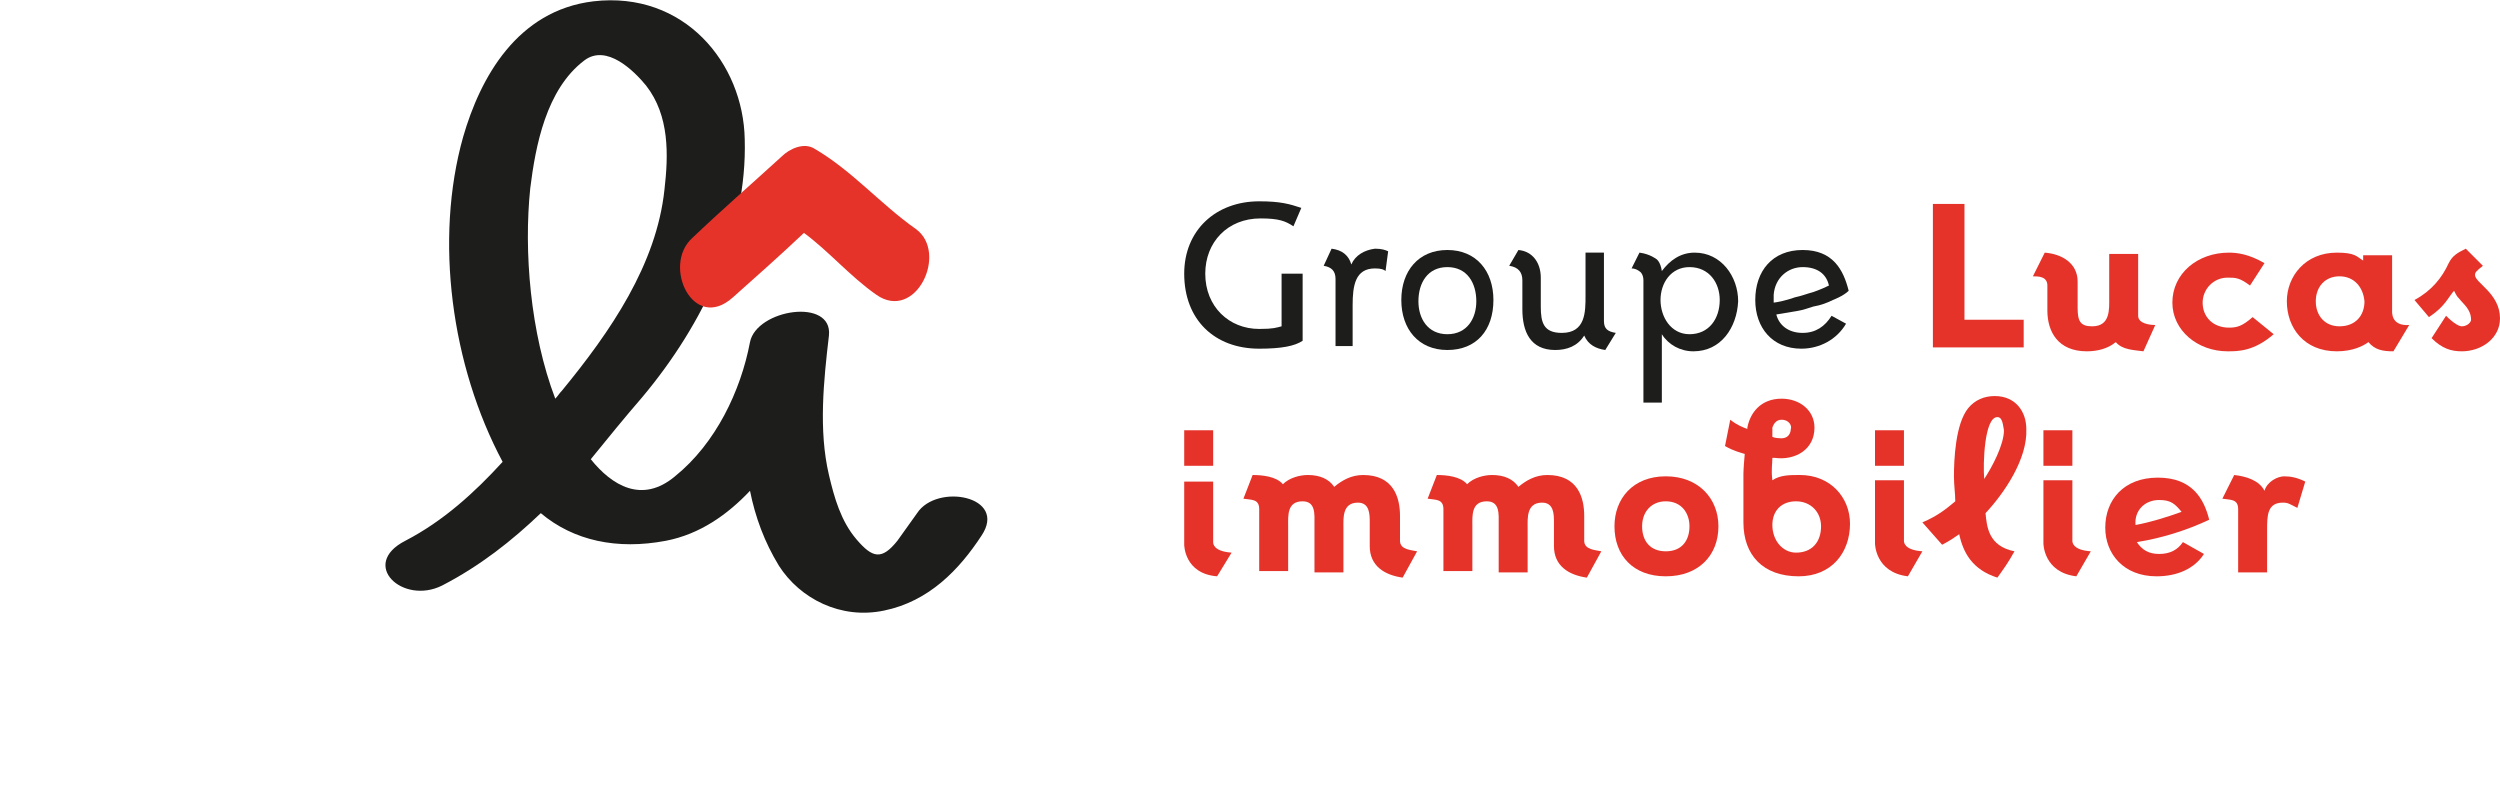 <?xml version="1.0" encoding="utf-8"?>
<svg xmlns="http://www.w3.org/2000/svg" style="enable-background:new 0 0 190 60;" version="1.1" viewBox="0 0 190 60" x="0px" y="0px">
<style type="text/css">
	.st0{display:none;}
	.st1{display:inline;}
	.st2{fill:#F29100;}
	.st3{fill:#1D1D1B;}
	.st4{fill:#93C01F;}
	.st5{fill:#E5332A;}
	.st6{fill:#00ACB9;}
	.st7{display:inline;fill:#00ACB9;}
</style>
<g class="st0" id="IG">
	<g class="st1">
		<path class="st2" d="M45,17.4c-2.7-1.9-4.8-4.4-7.7-6.2c-0.8-0.5-1.9,0-2.5,0.6c-2.3,2.1-4.6,4.1-6.9,6.2&#xA;			c-2.3,2.1,0.1,7.2,3.1,4.6c1.8-1.6,3.6-3.3,5.4-4.9c1.9,1.4,3.5,3.3,5.5,4.7C45,24.5,47.5,19.1,45,17.4z"/>
		<path class="st3" d="M72.9,29.7c-2.6,0-5.4,0.2-8-0.2c-2.5-0.4-5.2,3.4-2.7,4.9c2.5,1.5,2.8,3.9-0.6,4.3c-3.2,0.4-6.3-2.4-7.5-4.8&#xA;			c-2.4-4.9,1.1-9.3,6.8-9.5c2.9-0.1,4.4-5.2,0.9-5.1c-10.1,0.3-15.9,10-12.3,17.7c-2.4,1.7-4.5,2.2-7.5-0.8&#xA;			c-2.5-2.4-3.9-5.4-4.3-8.6c0.1-1,0-2,0-2.9c-0.2-3.3-4.1-3.4-4.5-0.1c-0.1,1.1-0.1,2.2,0,3.3c-0.4,4.5-2.5,8.5-7,11.2&#xA;			c-2.3,1.4-0.7,6.4,2.2,4.7c3.4-2,5.8-4.9,7.4-8.1c1.1,1.8,2.4,3.6,4,5.1c4.6,4.5,8.6,3.2,12.9,0.2c3.7,3.2,9.9,4.1,13.8,0.7&#xA;			c2.2-1.9,3.3-4.4,2.9-6.8c1,0,1.9,0,2.9,0C75,34.8,76.5,29.7,72.9,29.7z"/>
		<g>
			<path class="st2" d="M90,26.3V14.7h2.6v11.7H90z"/>
			<path class="st2" d="M107.5,26.7c-1.5-0.2-2.7-1-2.7-2.6l0-2c0-0.7,0-1.6-1-1.6c-1.2,0-1.2,1.2-1.2,2.1v3.7h-2.4v-4&#xA;				c0-0.7,0.1-1.8-0.9-1.8c-1.3,0-1.2,1.2-1.2,2.1v3.7h-2.4v-5c0-0.8-0.7-0.8-1.3-0.8l0.8-1.9c0.8,0,2,0.1,2.4,0.7&#xA;				c0.5-0.5,1.4-0.7,2.1-0.7c0.9,0,1.7,0.3,2.2,0.9c0.6-0.6,1.4-0.9,2.3-0.9c2.4,0,3,1.8,3,3.4l0,2c0,0.7,0.9,0.8,1.4,0.8&#xA;				L107.5,26.7z"/>
			<path class="st2" d="M122.5,26.7c-1.5-0.2-2.7-1-2.7-2.6l0-2c0-0.7,0-1.6-1-1.6c-1.2,0-1.2,1.2-1.2,2.1v3.7h-2.4v-4&#xA;				c0-0.7,0.1-1.8-0.9-1.8c-1.3,0-1.2,1.2-1.2,2.1v3.7h-2.4v-5c0-0.8-0.7-0.8-1.3-0.8l0.8-1.9c0.8,0,2,0.1,2.4,0.7&#xA;				c0.5-0.5,1.4-0.7,2.1-0.7c0.9,0,1.7,0.3,2.2,0.9c0.6-0.6,1.4-0.9,2.3-0.9c2.4,0,3,1.8,3,3.4l0,2c0,0.7,0.9,0.8,1.4,0.8&#xA;				L122.5,26.7z"/>
			<path class="st2" d="M128.9,26.6c-2.7,0-4.2-1.7-4.2-4c0-2.3,1.5-4.1,4.2-4.1c2.7,0,4.2,1.8,4.2,4.1&#xA;				C133.2,24.9,131.6,26.6,128.9,26.6z M128.9,20.5c-1.2,0-1.9,0.9-1.9,2.1c0,1.1,0.6,2,1.9,2c1.3,0,1.9-0.9,1.9-2&#xA;				C130.9,21.4,130.2,20.5,128.9,20.5z"/>
			<path class="st2" d="M139.8,26.6c-2.9,0-4.5-1.7-4.5-4.4c0-1.1,0-1.9,0-1.9c0-0.6,0-1.4,0-2c0,0,0-0.4,0.1-1.6&#xA;				c-0.3-0.1-0.9-0.3-1.6-0.7l0.4-2.1c0.5,0.5,1.1,0.7,1.4,0.8v-0.1c0.2-1.2,1-2.3,2.8-2.3c1.5,0,2.7,0.9,2.7,2.3&#xA;				c0,1.8-1.6,2.7-3.2,2.5c0,0-0.1,0-0.2,0c0,0.5-0.1,1,0,1.9c0.6-0.4,1.4-0.4,2.3-0.4c2.5,0,4,1.8,4,3.9&#xA;				C143.9,24.7,142.5,26.6,139.8,26.6z M139.5,20.5c-1.2,0-1.9,0.7-1.9,1.9c0,1.3,0.8,2.3,2,2.3c1.2,0,2-0.9,2-2.1&#xA;				C141.5,21.3,140.8,20.5,139.5,20.5z M138.4,13.8c-0.4,0-0.6,0.3-0.7,0.6c0,0,0,0.4,0,0.8c0.2,0.1,0.6,0.1,0.6,0.1&#xA;				c0.8,0.1,0.9-0.5,1-0.8C139.2,14.3,139,13.8,138.4,13.8z"/>
			<path class="st2" d="M145.9,17.6v-2.9h2.4v2.9H145.9z M148.6,26.6c-2.7-0.3-2.7-2.7-2.7-2.7v-5.2h2.4v4.9c0,0.1,0,0.8,1.5,0.8&#xA;				L148.6,26.6z"/>
			<path class="st2" d="M155,21.4c0.1,1.1,0.2,2.7,2.3,3.1c-0.6,1-0.8,1.4-1.3,2.1c-2.1-0.7-2.8-2-3.2-3.5c-0.3,0.3-0.7,0.5-1.4,0.9&#xA;				l-1.6-1.8c1.3-0.6,2.1-1.2,2.7-1.7c0-0.7-0.1-1.3-0.1-2c0-1.3,0.1-4.3,1.2-5.6c0.6-0.6,1.3-0.9,2.1-0.9c1.7,0,2.6,1.3,2.6,2.7&#xA;				C158.4,17,156.5,19.8,155,21.4z M155.9,13.6c-1.1,0-1.2,3.9-1.1,5c0.7-0.9,1.6-2.8,1.6-4C156.4,14,156.2,13.6,155.9,13.6z"/>
			<path class="st2" d="M159.6,17.6v-2.9h2.4v2.9H159.6z M162.3,26.6c-2.7-0.3-2.7-2.7-2.7-2.7v-5.2h2.4v4.9c0,0.1,0,0.8,1.5,0.8&#xA;				L162.3,26.6z"/>
			<path class="st2" d="M167.3,23.8c0.4,0.6,1,0.9,1.8,0.9c0.8,0,1.5-0.3,1.9-0.9l1.7,1c-0.8,1.2-2.2,1.9-3.8,1.9&#xA;				c-2.6,0-4.2-1.8-4.2-4c0-2.3,1.5-4.1,4.3-4.1c2.8,0,3.7,1.7,4.2,3.4C171.3,22.8,169.3,23.5,167.3,23.8z M169.1,17.1l-3-3.1h3.1&#xA;				l2.1,3.1H169.1z M169.1,20.3c-1.2,0-2.1,0.8-1.9,2.1c1.2-0.2,2.6-0.6,3.8-1C170.4,20.7,170.1,20.3,169.1,20.3z"/>
			<path class="st2" d="M180.4,21c-0.7-0.4-0.8-0.4-1.2-0.4c-1.3,0-1.3,1.1-1.3,2.3v3.4h-2.4c0-0.5,0-4.4,0-5.1&#xA;				c0-0.8-0.6-0.8-1.3-0.9l1-1.9c1,0.1,2,0.4,2.5,1.3c0.2-0.7,1-1.2,1.6-1.2c0.6,0,1.1,0.1,1.7,0.4L180.4,21z"/>
			<path class="st2" d="M184.1,23.8c0.4,0.6,1,0.9,1.8,0.9c0.8,0,1.5-0.3,1.9-0.9l1.7,1c-0.8,1.2-2.2,1.9-3.8,1.9&#xA;				c-2.6,0-4.2-1.8-4.2-4c0-2.3,1.5-4.1,4.3-4.1c2.8,0,3.7,1.7,4.2,3.4C188.1,22.8,186.1,23.5,184.1,23.8z M185.8,20.3&#xA;				c-1.2,0-2.1,0.8-1.9,2.1c1.2-0.2,2.6-0.6,3.8-1C187.2,20.7,186.9,20.3,185.8,20.3z"/>
		</g>
		<g>
			<g>
				<path class="st2" d="M99.6,34.7c-1.1-0.5-1.5-0.7-2.9-0.7c-2.4,0-4,1.6-4,3.8c0,2.3,1.7,3.8,3.9,3.8c0.7,0,1.1,0,1.4-0.1v-4h2.6&#xA;					v5.8c-1,0.3-2.2,0.6-4,0.6c-3.9,0-6.6-2.4-6.6-6.1c0-3.6,2.8-5.9,6.6-5.9c1.8,0,2.6,0.2,4,0.7L99.6,34.7z"/>
				<path class="st2" d="M105.2,41c0.4,0.6,1,0.9,1.8,0.9c0.8,0,1.5-0.3,1.9-0.9l1.7,1c-0.8,1.2-2.2,1.9-3.8,1.9&#xA;					c-2.6,0-4.2-1.8-4.2-4c0-2.3,1.5-4.1,4.3-4.1c2.8,0,3.7,1.7,4.2,3.4C109.2,40.1,107.2,40.7,105.2,41z M107,37.6&#xA;					c-1.2,0-2.1,0.8-1.9,2.1c1.2-0.2,2.6-0.6,3.8-1C108.3,38,108,37.6,107,37.6z"/>
				<path class="st2" d="M116.8,43.9c-2.7,0-4.2-1.7-4.2-4c0-2.3,1.5-4.1,4.2-4.1c2.7,0,4.2,1.8,4.2,4.1&#xA;					C121,42.1,119.5,43.9,116.8,43.9z M116.8,37.8c-1.2,0-1.9,0.9-1.9,2.1c0,1.1,0.6,2,1.9,2c1.3,0,1.9-0.9,1.9-2&#xA;					C118.7,38.7,118,37.8,116.8,37.8z"/>
				<path class="st2" d="M128.3,38.3c-0.7-0.4-0.8-0.4-1.2-0.4c-1.3,0-1.3,1.1-1.3,2.3v3.4h-2.4c0-0.5,0-4.4,0-5.1&#xA;					c0-0.8-0.6-0.8-1.3-0.9l1-1.9c1,0.1,2,0.4,2.5,1.3c0.2-0.7,1-1.2,1.6-1.2c0.6,0,1.1,0.1,1.7,0.4L128.3,38.3z"/>
				<path class="st2" d="M137.4,38.4c0.1,0.3,0.1,0.6,0.1,0.8c0,1.7-1.4,3.5-3.5,3.5c-0.2,0-0.4,0-0.8-0.1c-0.2,0.3-0.3,0.4-0.3,0.4&#xA;					c0.6-0.1,2.2-0.2,3.3,0.4c0.3-0.2,0.8-0.4,1.5-0.7l1.4,1.3c-0.7,0.2-1.2,0.5-1.5,0.7c0.3,0.5,0.5,1,0.5,1.5&#xA;					c0,1.5-1.2,2.5-2.8,2.5c-1.3,0-2.9-0.7-2.9-2.2c0-1.1,1-1.6,1.7-2c0,0-0.7-0.1-0.9-0.1c-0.9,0.1-1.1,0.2-1.8,0.7l-1.4-1.3l1.4-2&#xA;					c-0.8-0.6-1.2-1.7-1.2-2.6c0-1.9,1.6-3.4,3.7-3.4c0.9,0,1.8,0.3,2.5,0.9c0.4-0.5,1.1-1,2.1-1.1l1.2,2.1&#xA;					C138.4,37.8,137.7,38.1,137.4,38.4z M133.8,37.7c-1,0-1.5,0.8-1.5,1.6c0,0.8,0.6,1.6,1.5,1.6c1,0,1.5-0.8,1.5-1.6&#xA;					C135.3,38.5,134.7,37.7,133.8,37.7z M135.9,45.4c-0.5,0.2-1.5,0.6-1.5,1.1c0,0.4,0.5,0.7,0.9,0.7c0.6,0,1.1-0.4,1.1-0.9&#xA;					C136.5,46.2,136.3,45.7,135.9,45.4z"/>
				<path class="st2" d="M143.3,41c0.4,0.6,1,0.9,1.8,0.9c0.8,0,1.5-0.3,1.9-0.9l1.7,1c-0.8,1.2-2.2,1.9-3.8,1.9&#xA;					c-2.6,0-4.2-1.8-4.2-4c0-2.3,1.5-4.1,4.3-4.1c2.8,0,3.7,1.7,4.2,3.4C147.3,40.1,145.3,40.7,143.3,41z M145.1,37.6&#xA;					c-1.2,0-2.1,0.8-1.9,2.1c1.2-0.2,2.6-0.6,3.8-1C146.4,38,146.1,37.6,145.1,37.6z"/>
				<path class="st2" d="M153.7,43.9c-0.8,0-1.6-0.2-2.5-1l1.2-1.8c0.7,0.6,1,0.8,1.3,0.8c0.5,0,0.8-0.3,0.8-0.6&#xA;					c0-0.8-0.6-1.3-1-1.7c-0.3-0.3-0.3-0.5-0.4-0.7c-0.5,0.6-0.8,1.3-2,2.2l-1.2-1.3c1.3-0.8,2.2-1.8,2.8-3c0.3-0.6,0.8-0.9,1.4-1.2&#xA;					l1.4,1.4c-0.5,0.4-0.7,0.6-0.7,0.7c0,0.6,2.1,1.5,2.1,3.5C156.9,42.9,155.3,43.9,153.7,43.9z"/>
			</g>
		</g>
	</g>
</g>
<g class="st0" id="LH">
	<g class="st1">
		<g>
			<path class="st3" d="M70.9,38.8c-0.8,0.8-1.5,1.6-2.9,1.9c-1.6,0.3-2.5-0.7-3-2c-0.1-0.3-0.2-0.6-0.2-0.9&#xA;				c0.9-3.1,1.2-6.3,0.8-9.2c-0.3-2.2-2.4-3-3.6-1.6c-1.9-1.7-4.8-2.2-7.7-0.7c-4.1,2.1-5.6,7.9-5.6,12.8c0,0-0.1,0.1-0.1,0.1&#xA;				c-0.8,1.1-2.7,3.8-4.5,3c-1-0.5-1.4-3.2-1.7-4.2c-1-3.3-2.9-6.8-6-8.6c-0.9-0.5-1.8-0.7-2.7-0.6c0.4-1.6,0.8-3.2,1.1-4.8&#xA;				c0.8-3.7,2.5-13-2.6-14.7c-5.8-1.8-6.9,7.6-7.1,11c-0.4,5.4,0.3,10.7,0.9,16c-0.1,0.2-0.3,0.4-0.4,0.6c-1.3,2.9-3.1,5.5-6.6,5.6&#xA;				c-2,0.1-4.1-0.6-5.8-1.8c4-4.8,6.1-12,6.7-17.2c0.5-3.9,0.6-9.7-2-12.9c-3.1-3.9-7-0.7-8.8,2.5C5.1,20.4,3,31.4,6.3,39.5&#xA;				C5.2,40,4,40.2,2.7,40.2c-2.9-0.1-2.7,5.6,0.3,5.7c2.4,0.1,4.5-0.6,6.3-1.7c2.6,2.5,6.2,4,9.9,4.1c2,0.1,3.7-0.6,5.2-1.7&#xA;				c0.4,0,0.9-0.1,1.2-0.5c0.4-0.5,0.7-1,1.1-1.4c0.9,1.9,3.6,1.7,4.1-0.9c0.5-2.5-0.3-8.3,3.1-9.2c3.1-0.8,4.7,6.4,5.3,8.2&#xA;				c0.8,2.3,2.2,4.6,4.8,5.1c2.3,0.5,4.3-0.7,5.8-2.3c2.2,3.9,7.2,4.6,10.6,0.6c0.6-0.7,1.2-1.5,1.7-2.4c1.1,1.6,2.9,2.5,4.8,2.6&#xA;				c1.4,0.1,2.7-0.4,3.9-1c0.6-0.3,1.2-0.8,1.7-1.3c0,0,0.2-0.1,0.3-0.3c1-0.3,1.6-1.5,1.8-2.5c0,0,0,0,0,0.1c0-0.3,0.1-0.5,0.1-0.8&#xA;				C75.4,37.5,72.2,36.6,70.9,38.8z M11.9,18.2c0.5-1.2,2.5-5.6,3.4-2.6c0.8,2.8,0.5,6.1,0,9c-0.6,3.7-2.3,8.7-5.3,12&#xA;				C7.7,31.1,9.8,23.5,11.9,18.2z M31.1,14.9c0,0.1,0,0.1,0,0.2c0.1,0.9,0.1,1.7,0.1,2.6c-0.1,1.7-0.4,3.4-0.7,5&#xA;				c-0.3,1.5-0.6,3.1-1,4.6c0-0.6-0.1-1.2-0.1-1.9C29.4,23.9,28.9,15.7,31.1,14.9z M54.3,42.8c-2.3-2.1-0.8-7.2,0.2-9.6&#xA;				c0.8-1.9,5.2-3.6,5.4-0.6c0,0.5,0.2,1,0.4,1.3c-0.1,1.1-0.1,2.2,0,3.3c-0.1,0.3-0.2,0.6-0.3,0.9C59.2,40,56.9,45.2,54.3,42.8z&#xA;				 M70.4,41.4c0,0.1,0,0.1,0,0.2C70.4,41.6,70.4,41.5,70.4,41.4C70.4,41.5,70.4,41.5,70.4,41.4z"/>
			<path class="st4" d="M66.8,17.4c-2.7-1.9-4.7-4.4-7.6-6.2c-0.8-0.5-1.9,0-2.5,0.6c-2.3,2.1-4.5,4.1-6.8,6.2&#xA;				c-2.3,2.1,0.1,7.2,3.1,4.5c1.8-1.6,3.6-3.2,5.4-4.9c1.9,1.4,3.5,3.3,5.4,4.7C66.8,24.5,69.3,19.1,66.8,17.4z"/>
		</g>
		<g>
			<path class="st4" d="M90,26.2v-9.7h2.2v7.9h4.1v1.9H90z"/>
			<path class="st4" d="M104.3,26.5c-0.7-0.1-1.4-0.1-1.9-0.7c-0.5,0.5-1.2,0.7-1.9,0.7c-2,0-2.6-1.4-2.6-2.8V22&#xA;				c0-0.6-0.6-0.6-1-0.6l0.8-1.6c1.2,0.1,2.2,0.7,2.2,2v1.8c0,0.9,0.2,1.3,1,1.3c1.3,0,1.2-1.1,1.2-1.9V20h2v4.2&#xA;				c0,0.6,0.8,0.6,1.2,0.7L104.3,26.5z"/>
			<path class="st4" d="M110,26.5c-2.1,0-3.8-1.4-3.8-3.3c0-2,1.7-3.4,3.9-3.4c0.5,0,1.3,0.1,2.4,0.8l-1,1.5c-0.7-0.5-1-0.6-1.5-0.6&#xA;				c-1,0-1.7,0.8-1.7,1.7c0,1,0.7,1.7,1.8,1.7c0.6,0,0.9-0.1,1.6-0.7l1.4,1.1C111.8,26.5,110.7,26.5,110,26.5z"/>
			<path class="st4" d="M121.3,26.5c-0.7,0-1.2-0.1-1.7-0.6c-0.4,0.3-1.1,0.6-2.2,0.6c-2.2,0-3.4-1.6-3.4-3.4c0-1.7,1.3-3.3,3.4-3.3&#xA;				c1.2,0,1.3,0.3,1.8,0.6V20h2c0,3.9,0,3.7,0,3.7c0,0.1-0.1,1.1,1.1,1L121.3,26.5z M117.6,21.4c-1,0-1.6,0.8-1.6,1.7&#xA;				c0,1,0.6,1.7,1.6,1.7c1.1,0,1.7-0.7,1.7-1.7C119.3,22.1,118.6,21.4,117.6,21.4z"/>
			<path class="st4" d="M125.9,26.5c-0.7,0-1.3-0.2-2.1-0.9l1-1.5c0.6,0.5,0.9,0.7,1.1,0.7c0.4,0,0.6-0.2,0.6-0.5&#xA;				c0-0.7-0.5-1.1-0.8-1.4c-0.3-0.3-0.3-0.4-0.3-0.6c-0.4,0.5-0.7,1.1-1.7,1.8l-1-1.1c1.1-0.7,1.9-1.5,2.3-2.5&#xA;				c0.3-0.5,0.6-0.7,1.2-1l1.2,1.2c-0.5,0.3-0.6,0.5-0.6,0.6c0,0.5,1.7,1.3,1.7,2.9C128.5,25.6,127.3,26.5,125.9,26.5z"/>
			<path class="st4" d="M138.8,26.2v-3.7c0-0.7-0.1-1.1-1-1.1c-0.8,0-1.2,0.4-1.2,1.6v3.1h-2V18c-0.3-0.1-0.7-0.2-1.4-0.6l0.7-1.5&#xA;				c0.2,0.1,0.5,0.3,0.9,0.4c0.2-1,0.9-1.9,2.3-1.9c1.3,0,2.2,0.8,2.2,2c0,1.6-1.4,2.2-2.7,2.1v1.8c0.7-0.4,1.5-0.4,1.5-0.4&#xA;				c1.5,0,2.7,0.7,2.7,2.8v3.7H138.8z M137.2,15.6c-0.3,0-0.4,0.2-0.5,0.5c-0.1,0.2-0.1,0.4-0.1,0.7c0.1,0,0.4,0.1,0.4,0.1&#xA;				c0.6,0.1,0.7-0.4,0.7-0.7C137.7,15.8,137.5,15.6,137.2,15.6z"/>
			<path class="st4" d="M149.8,26.5c-0.7,0-1.2-0.1-1.7-0.6c-0.4,0.3-1.1,0.6-2.2,0.6c-2.2,0-3.4-1.6-3.4-3.4c0-1.7,1.3-3.3,3.4-3.3&#xA;				c1.2,0,1.3,0.3,1.8,0.6V20h2c0,3.9,0,3.7,0,3.7c0,0.1-0.1,1.1,1.1,1L149.8,26.5z M146.1,21.4c-1,0-1.6,0.8-1.6,1.7&#xA;				c0,1,0.6,1.7,1.6,1.7c1.1,0,1.7-0.7,1.7-1.7C147.7,22.1,147.1,21.4,146.1,21.4z"/>
			<path class="st4" d="M156,26.5c-2.4,0-3.8-1.4-3.8-3.7c0-0.9,0-1.6,0-1.6c0-0.5,0-1.2,0-1.7c0,0,0-0.4,0.1-1.3&#xA;				c-0.3-0.1-0.7-0.2-1.3-0.6l0.3-1.8c0.5,0.4,0.9,0.6,1.1,0.7v-0.1c0.1-1,0.9-1.9,2.3-1.9c1.3,0,2.2,0.8,2.2,2&#xA;				c0,1.5-1.4,2.2-2.7,2.1c0,0-0.1,0-0.2,0c0,0.4-0.1,0.8,0,1.6c0.5-0.3,1.2-0.3,1.9-0.3c2.1,0,3.4,1.5,3.4,3.3&#xA;				C159.5,24.9,158.3,26.5,156,26.5z M155.8,21.4c-1,0-1.6,0.6-1.6,1.6c0,1.1,0.7,1.9,1.6,1.9c1,0,1.7-0.8,1.7-1.8&#xA;				C157.5,22,156.8,21.4,155.8,21.4z M154.9,15.8c-0.3,0-0.5,0.3-0.6,0.5c0,0,0,0.3,0,0.7c0.2,0.1,0.5,0.1,0.5,0.1&#xA;				c0.7,0.1,0.8-0.4,0.8-0.7C155.5,16.2,155.4,15.8,154.9,15.8z"/>
			<path class="st4" d="M161.2,19v-2.4h2V19H161.2z M163.4,26.5c-2.2-0.2-2.2-2.2-2.2-2.2V20h2v4.1c0,0.1,0,0.6,1.2,0.7L163.4,26.5z"/>
			<path class="st4" d="M168.1,21.5v2.5c0,0.1,0,0.6,1.2,0.7l-1,1.7c-2.2-0.3-2.2-2.2-2.2-2.2s0-1.3,0-2.7h-1v-1.6h1&#xA;				c0-0.6,0-1.9,0-3.4c0.7,0,1.3,0,2,0V20h2v1.6H168.1z"/>
			<path class="st4" d="M178.3,26.5c-0.7,0-1.2-0.1-1.7-0.6c-0.4,0.3-1.1,0.6-2.2,0.6c-2.2,0-3.4-1.6-3.4-3.4c0-1.7,1.3-3.3,3.4-3.3&#xA;				c1.2,0,1.3,0.3,1.8,0.6V20h2c0,3.9,0,3.7,0,3.7c0,0.1-0.1,1.1,1.1,1L178.3,26.5z M174.6,21.4c-1,0-1.6,0.8-1.6,1.7&#xA;				c0,1,0.6,1.7,1.6,1.7c1.1,0,1.7-0.7,1.7-1.7C176.3,22.1,175.6,21.4,174.6,21.4z"/>
			<path class="st4" d="M183.1,21.5v2.5c0,0.1,0,0.6,1.2,0.7l-1,1.7c-2.2-0.3-2.2-2.2-2.2-2.2s0-1.3,0-2.7h-1v-1.6h1&#xA;				c0-0.6,0-1.9,0-3.4c0.7,0,1.3,0,2,0V20h2v1.6H183.1z"/>
		</g>
		<g>
			<path class="st4" d="M97.3,43.9c-0.7,0-1.2-0.1-1.7-0.6c-0.4,0.3-1.1,0.6-2.2,0.6c-2.2,0-3.4-1.6-3.4-3.4c0-1.7,1.3-3.3,3.4-3.3&#xA;				c1.2,0,1.3,0.3,1.8,0.6v-0.3h2c0,3.9,0,3.7,0,3.7c0,0.1-0.1,1.1,1.1,1L97.3,43.9z M93.6,38.9c-1,0-1.6,0.8-1.6,1.7&#xA;				c0,1,0.6,1.7,1.6,1.7c1.1,0,1.7-0.7,1.7-1.7C95.3,39.6,94.6,38.9,93.6,38.9z"/>
			<path class="st4" d="M109.9,44c-1.2-0.2-2.2-0.8-2.2-2.1l0-1.6c0-0.6,0-1.3-0.8-1.3c-1,0-1,1-1,1.7v3.1h-2v-3.3&#xA;				c0-0.6,0.1-1.5-0.8-1.5c-1.1,0-1,1-1,1.7v3.1h-2v-4.2c0-0.7-0.6-0.7-1.1-0.7l0.6-1.6c0.7,0,1.6,0.1,2,0.6&#xA;				c0.5-0.4,1.1-0.6,1.7-0.6c0.8,0,1.4,0.3,1.8,0.8c0.5-0.5,1.2-0.8,1.9-0.8c2,0,2.5,1.5,2.5,2.8l0,1.7c0,0.6,0.8,0.6,1.2,0.7&#xA;				L109.9,44z"/>
			<path class="st4" d="M114,41.6c0.4,0.5,0.8,0.8,1.5,0.8c0.7,0,1.3-0.3,1.6-0.8l1.4,0.8c-0.7,1-1.8,1.6-3.2,1.6&#xA;				c-2.2,0-3.5-1.5-3.5-3.3c0-1.9,1.3-3.4,3.6-3.4c2.3,0,3.1,1.5,3.5,2.8C117.3,40.7,115.6,41.3,114,41.6z M115.3,36h-1.8l1.7-2.6&#xA;				h2.6L115.3,36z M115.4,38.7c-1,0-1.7,0.7-1.6,1.7c1-0.2,2.2-0.5,3.1-0.9C116.5,39,116.3,38.7,115.4,38.7z"/>
			<path class="st4" d="M127.2,43.9c-1.2-0.1-2.2-0.8-2.2-2.1v-1.7c0-1-0.2-1.3-1-1.3c-1.3,0-1.2,1.1-1.2,1.9v2.9h-2v-4.3&#xA;				c0-0.4-0.5-0.5-1-0.5l0.7-1.7c0.7,0.1,1.4,0.1,1.9,0.6c0.5-0.4,1.2-0.6,1.9-0.6c2,0,2.6,1.4,2.6,2.8v1.6c0,0.6,0.8,0.6,1.2,0.7&#xA;				L127.2,43.9z"/>
			<path class="st4" d="M136.4,43.9c-0.7,0-1.2-0.1-1.7-0.6c-0.4,0.3-1.1,0.6-2.2,0.6c-2.2,0-3.4-1.6-3.4-3.4c0-1.7,1.3-3.3,3.4-3.3&#xA;				c1.2,0,1.3,0.3,1.8,0.6v-0.3h2c0,3.9,0,3.7,0,3.7c0,0.1-0.1,1.1,1.1,1L136.4,43.9z M132.7,38.9c-1,0-1.6,0.8-1.6,1.7&#xA;				c0,1,0.6,1.7,1.6,1.7c1.1,0,1.7-0.7,1.7-1.7C134.3,39.6,133.7,38.9,132.7,38.9z"/>
			<path class="st4" d="M144.6,39.4c0.1,0.2,0.1,0.5,0.1,0.7c0,1.4-1.2,2.9-2.9,2.9c-0.2,0-0.3,0-0.7-0.1c-0.1,0.2-0.3,0.4-0.2,0.4&#xA;				c0.5-0.1,1.8-0.2,2.8,0.3c0.3-0.2,0.7-0.4,1.3-0.6l1.2,1.1c-0.5,0.2-1,0.4-1.3,0.6c0.3,0.4,0.5,0.9,0.5,1.3c0,1.2-1,2.1-2.3,2.1&#xA;				c-1.1,0-2.4-0.6-2.4-1.9c0-0.9,0.8-1.4,1.4-1.6c0,0-0.6-0.1-0.8,0c-0.8,0-0.9,0.2-1.5,0.6l-1.2-1.1l1.1-1.7c-0.7-0.5-1-1.4-1-2.2&#xA;				c0-1.6,1.4-2.9,3-2.9c0.7,0,1.5,0.3,2.1,0.7c0.4-0.4,0.9-0.8,1.7-1l1,1.7C145.4,38.9,144.9,39.1,144.6,39.4z M141.6,38.7&#xA;				c-0.8,0-1.3,0.7-1.3,1.3c0,0.6,0.5,1.3,1.3,1.3c0.8,0,1.2-0.7,1.2-1.3C142.8,39.5,142.4,38.7,141.6,38.7z M143.4,45.2&#xA;				c-0.4,0.2-1.2,0.5-1.2,0.9c0,0.4,0.4,0.6,0.8,0.6c0.5,0,0.9-0.4,0.9-0.7C143.8,45.8,143.6,45.4,143.4,45.2z"/>
			<path class="st4" d="M149.5,41.6c0.4,0.5,0.8,0.8,1.5,0.8c0.7,0,1.3-0.3,1.6-0.8l1.4,0.8c-0.7,1-1.8,1.6-3.2,1.6&#xA;				c-2.2,0-3.5-1.5-3.5-3.3c0-1.9,1.3-3.4,3.6-3.4s3.1,1.5,3.5,2.8C152.9,40.7,151.2,41.3,149.5,41.6z M151,38.7&#xA;				c-1,0-1.7,0.7-1.6,1.7c1-0.2,2.2-0.5,3.1-0.9C152.1,39,151.9,38.7,151,38.7z"/>
			<path class="st4" d="M166.2,44c-1.2-0.2-2.2-0.8-2.2-2.1l0-1.6c0-0.6,0-1.3-0.8-1.3c-1,0-1,1-1,1.7v3.1h-2v-3.3&#xA;				c0-0.6,0.1-1.5-0.8-1.5c-1.1,0-1,1-1,1.7v3.1h-2v-4.2c0-0.7-0.6-0.7-1.1-0.7l0.6-1.6c0.7,0,1.6,0.1,2,0.6&#xA;				c0.5-0.4,1.1-0.6,1.7-0.6c0.8,0,1.4,0.3,1.8,0.8c0.5-0.5,1.2-0.8,1.9-0.8c2,0,2.5,1.5,2.5,2.8l0,1.7c0,0.6,0.8,0.6,1.2,0.7&#xA;				L166.2,44z"/>
			<path class="st4" d="M170.2,41.6c0.4,0.5,0.8,0.8,1.5,0.8c0.7,0,1.3-0.3,1.6-0.8l1.4,0.8c-0.7,1-1.8,1.6-3.2,1.6&#xA;				c-2.2,0-3.5-1.5-3.5-3.3c0-1.9,1.3-3.4,3.6-3.4c2.3,0,3.1,1.5,3.5,2.8C173.6,40.7,171.9,41.3,170.2,41.6z M171.7,38.7&#xA;				c-1,0-1.7,0.7-1.6,1.7c1-0.2,2.2-0.5,3.1-0.9C172.8,39,172.6,38.7,171.7,38.7z"/>
			<path class="st4" d="M183.4,43.9c-1.2-0.1-2.2-0.8-2.2-2.1v-1.7c0-1-0.2-1.3-1-1.3c-1.3,0-1.2,1.1-1.2,1.9v2.9h-2v-4.3&#xA;				c0-0.4-0.5-0.5-1-0.5l0.7-1.7c0.7,0.1,1.4,0.1,1.9,0.6c0.5-0.4,1.2-0.6,1.9-0.6c2,0,2.6,1.4,2.6,2.8v1.6c0,0.6,0.8,0.6,1.2,0.7&#xA;				L183.4,43.9z"/>
			<path class="st4" d="M188,39v2.5c0,0.1,0,0.6,1.2,0.7l-1,1.7c-2.2-0.3-2.2-2.2-2.2-2.2s0-1.3,0-2.7h-1v-1.6h1c0-0.6,0-1.9,0-3.4&#xA;				c0.7,0,1.3,0,2,0v3.4h2V39H188z"/>
		</g>
	</g>
</g>
<g id="GL">
	<g>
		<g>
			<g>
				<path class="st3" d="M69.7,39c-0.5,0.7-1,1.4-1.5,2.1c-1.2,1.5-1.9,1.3-3.1-0.1c-1.2-1.4-1.7-3.2-2.1-4.9&#xA;					c-0.8-3.4-0.4-7.2,0-10.6c0.3-2.9-5.5-2-6,0.5c-0.7,3.7-2.6,7.7-5.7,10.2c-2.5,2.1-4.8,0.7-6.4-1.3c1.3-1.6,2.6-3.2,3.9-4.7&#xA;					c4.7-5.6,8-12.6,7.8-19.6C56.5,4.8,52-0.7,45.1,0.1c-5.8,0.7-8.6,5.8-9.9,10.3c-2.2,7.8-0.9,17.4,3,24.7c-2.1,2.3-4.5,4.5-7.4,6&#xA;					c-3.5,1.8-0.2,4.9,2.8,3.4c2.9-1.5,5.3-3.4,7.5-5.5c2.5,2.1,5.8,2.8,9.5,2.1c2.6-0.5,4.7-2,6.4-3.8c0.4,2,1.1,3.9,2.2,5.7&#xA;					c1.6,2.5,4.7,4.1,8,3.4c3.4-0.7,5.7-3.1,7.4-5.7C76.6,37.7,71.2,36.7,69.7,39z M40.3,14.3c0.4-3.2,1.2-7.5,4.1-9.7&#xA;					c1.7-1.3,3.8,0.8,4.7,1.9c1.8,2.3,1.7,5.3,1.4,7.9c-0.6,5.7-4.1,10.8-7.8,15.3c-0.2,0.2-0.3,0.4-0.5,0.6&#xA;					C40.3,25.3,39.8,19.1,40.3,14.3z"/>
			</g>
			<path class="st5" d="M69.6,17.4c-2.7-1.9-4.8-4.4-7.7-6.1c-0.8-0.5-1.9,0-2.5,0.6c-2.3,2.1-4.6,4.1-6.8,6.2&#xA;				c-2.3,2.1,0.1,7.2,3.1,4.5c1.8-1.6,3.6-3.2,5.4-4.9c1.9,1.4,3.5,3.3,5.5,4.7C69.6,24.5,72.1,19.2,69.6,17.4z"/>
		</g>
		<g>
			<g>
				<path class="st3" d="M95.7,26.5c-3.4,0-5.7-2.2-5.7-5.7c0-3.3,2.4-5.5,5.7-5.5c1.6,0,2.3,0.2,3.2,0.5l-0.6,1.4&#xA;					c-0.6-0.4-1.1-0.6-2.5-0.6c-2.5,0-4.2,1.8-4.2,4.2c0,2.5,1.8,4.2,4.1,4.2c1.1,0,1.3-0.1,1.7-0.2v-4H99v5.1&#xA;					C98.4,26.3,97.4,26.5,95.7,26.5z"/>
				<path class="st3" d="M105.3,20.6c-0.1-0.1-0.3-0.2-0.8-0.2c-1.5,0-1.7,1.3-1.7,2.8v3.1h-1.3c0-5.1,0-5.1,0-5.1&#xA;					c0-0.6-0.3-0.9-0.9-1l0.6-1.3c0.8,0.1,1.3,0.5,1.5,1.2c0,0,0,0,0,0c0.3-0.7,1-1.1,1.8-1.2c0.5,0,0.8,0.1,1,0.2L105.3,20.6z"/>
				<path class="st3" d="M110,26.6c-2.2,0-3.5-1.6-3.5-3.8c0-2.2,1.3-3.8,3.5-3.8c2.2,0,3.5,1.6,3.5,3.8&#xA;					C113.5,25.1,112.2,26.6,110,26.6z M110,20.3c-1.5,0-2.2,1.2-2.2,2.6c0,1.3,0.7,2.5,2.2,2.5c1.5,0,2.2-1.2,2.2-2.5&#xA;					C112.2,21.5,111.5,20.3,110,20.3z"/>
				<path class="st3" d="M122,26.6c-0.7-0.1-1.3-0.4-1.6-1.1c-0.5,0.8-1.3,1.1-2.2,1.1c-1.9,0-2.5-1.4-2.5-3.1v-2.2&#xA;					c0-0.6-0.3-1-1-1.1l0.7-1.2c1.1,0.1,1.7,1,1.7,2.1v2.2c0,1.2,0.2,2,1.6,2c1.8,0,1.8-1.6,1.8-2.8v-3.3h1.4v5.2&#xA;					c0,0.6,0.3,0.8,0.9,0.9L122,26.6z"/>
				<path class="st3" d="M128.7,26.7c-1,0-1.9-0.5-2.4-1.3h0v5.2h-1.4v-9.3c0-0.4-0.2-0.6-0.2-0.6s-0.3-0.3-0.7-0.3l0.6-1.2&#xA;					c0.8,0.1,1.3,0.5,1.3,0.5s0.3,0.2,0.4,0.9h0c0.6-0.8,1.4-1.4,2.5-1.4c2,0,3.3,1.8,3.3,3.7C132,24.9,130.8,26.7,128.7,26.7z&#xA;					 M128.4,20.3c-1.4,0-2.2,1.2-2.2,2.5c0,1.3,0.8,2.6,2.2,2.6c1.5,0,2.3-1.2,2.3-2.6C130.7,21.5,129.9,20.3,128.4,20.3z"/>
				<path class="st3" d="M139.3,22.8c-0.4,0.2-0.9,0.4-1.5,0.5c-0.9,0.3-1,0.3-1.6,0.4c0,0-0.6,0.1-1.2,0.2c0.2,0.8,0.9,1.4,2,1.4&#xA;					c1,0,1.7-0.5,2.2-1.3l1.1,0.6c-0.7,1.2-2,1.9-3.4,1.9c-2.2,0-3.5-1.6-3.5-3.7c0-2.2,1.3-3.8,3.6-3.8c2.3,0,3.1,1.5,3.5,3.1&#xA;					C140.1,22.5,139.3,22.8,139.3,22.8z M137,20.3c-1.1,0-2.1,0.8-2.2,2.1c0,0.2,0,0.6,0,0.6c0.8-0.1,1.6-0.4,1.6-0.4&#xA;					c0.5-0.1,1-0.3,1.4-0.4c0,0,0.6-0.2,1.2-0.5C138.8,20.8,138.1,20.3,137,20.3z"/>
				<path class="st5" d="M146.9,26.4V15.5h2.4v8.8h4.5v2.1H146.9z"/>
				<path class="st5" d="M162.9,26.7c-0.7-0.1-1.6-0.1-2.1-0.7c-0.6,0.5-1.4,0.7-2.2,0.7c-2.2,0-3-1.5-3-3.1v-1.9&#xA;					c0-0.7-0.7-0.7-1.1-0.7l0.9-1.8c1.3,0.1,2.5,0.8,2.5,2.2v2c0,1,0.2,1.4,1.1,1.4c1.4,0,1.3-1.3,1.3-2.2v-3.3h2.2v4.7&#xA;					c0,0.6,0.9,0.7,1.3,0.7L162.9,26.7z"/>
				<path class="st5" d="M169.3,26.7c-2.3,0-4.2-1.6-4.2-3.7c0-2.2,1.9-3.8,4.3-3.8c0.6,0,1.5,0.1,2.7,0.8l-1.1,1.7&#xA;					c-0.8-0.6-1.1-0.6-1.7-0.6c-1.1,0-1.9,0.9-1.9,1.9c0,1.1,0.8,1.9,2,1.9c0.6,0,1-0.1,1.8-0.8l1.6,1.3&#xA;					C171.3,26.7,170.1,26.7,169.3,26.7z"/>
				<path class="st5" d="M181.9,26.7c-0.8,0-1.4-0.1-1.9-0.7c-0.4,0.3-1.2,0.7-2.4,0.7c-2.5,0-3.8-1.8-3.8-3.8&#xA;					c0-1.9,1.4-3.7,3.8-3.7c1.4,0,1.5,0.3,2,0.6v-0.4h2.2c0,4.4,0,4.2,0,4.2c0,0.1-0.1,1.2,1.3,1.1L181.9,26.7z M177.8,21&#xA;					c-1.1,0-1.8,0.8-1.8,1.9c0,1.1,0.7,1.9,1.8,1.9c1.2,0,1.9-0.8,1.9-1.9C179.6,21.8,178.9,21,177.8,21z"/>
				<path class="st5" d="M187.1,26.7c-0.8,0-1.5-0.2-2.3-1l1.1-1.7c0.6,0.6,1,0.8,1.2,0.8c0.4,0,0.7-0.3,0.7-0.5&#xA;					c0-0.8-0.6-1.2-0.9-1.6c-0.3-0.3-0.3-0.5-0.4-0.6c-0.5,0.6-0.7,1.2-1.9,2l-1.1-1.3c1.3-0.7,2.1-1.7,2.6-2.8&#xA;					c0.3-0.6,0.7-0.8,1.3-1.1l1.3,1.3c-0.5,0.4-0.6,0.5-0.6,0.7c0,0.6,1.9,1.4,1.9,3.3C190,25.7,188.6,26.7,187.1,26.7z"/>
			</g>
			<g>
				<path class="st5" d="M90,35.4v-2.7h2.2v2.7H90z M92.5,43.8C90,43.6,90,41.4,90,41.4v-4.8h2.2v4.6c0,0.1,0,0.7,1.4,0.8L92.5,43.8&#xA;					z"/>
				<path class="st5" d="M106.6,43.9c-1.4-0.2-2.5-0.9-2.5-2.4l0-1.8c0-0.6,0-1.5-0.9-1.5c-1.2,0-1.1,1.2-1.1,1.9v3.4h-2.2v-3.7&#xA;					c0-0.7,0.1-1.7-0.9-1.7c-1.2,0-1.1,1.1-1.1,1.9v3.4h-2.2v-4.7c0-0.8-0.6-0.7-1.2-0.8l0.7-1.8c0.7,0,1.8,0.1,2.3,0.7&#xA;					c0.5-0.5,1.3-0.7,1.9-0.7c0.9,0,1.6,0.3,2,0.9c0.6-0.5,1.3-0.9,2.2-0.9c2.3,0,2.8,1.7,2.8,3.1l0,1.9c0,0.7,0.9,0.7,1.3,0.8&#xA;					L106.6,43.9z"/>
				<path class="st5" d="M120.6,43.9c-1.4-0.2-2.5-0.9-2.5-2.4l0-1.8c0-0.6,0-1.5-0.9-1.5c-1.2,0-1.1,1.2-1.1,1.9v3.4h-2.2v-3.7&#xA;					c0-0.7,0.1-1.7-0.9-1.7c-1.2,0-1.1,1.1-1.1,1.9v3.4h-2.2v-4.7c0-0.8-0.6-0.7-1.2-0.8l0.7-1.8c0.7,0,1.8,0.1,2.3,0.7&#xA;					c0.5-0.5,1.3-0.7,1.9-0.7c0.9,0,1.6,0.3,2,0.9c0.6-0.5,1.3-0.9,2.2-0.9c2.3,0,2.8,1.7,2.8,3.1l0,1.9c0,0.7,0.9,0.7,1.3,0.8&#xA;					L120.6,43.9z"/>
				<path class="st5" d="M126.6,43.8c-2.5,0-3.9-1.6-3.9-3.8c0-2.1,1.4-3.8,3.9-3.8c2.5,0,4,1.7,4,3.8&#xA;					C130.6,42.2,129.1,43.8,126.6,43.8z M126.6,38.1c-1.1,0-1.8,0.8-1.8,1.9c0,1.1,0.6,1.9,1.8,1.9c1.2,0,1.8-0.8,1.8-1.9&#xA;					C128.4,39,127.8,38.1,126.6,38.1z"/>
				<path class="st5" d="M136.7,43.8c-2.7,0-4.2-1.6-4.2-4.1c0-1,0-1.8,0-1.8c0-0.6,0-1.3,0-1.9c0,0,0-0.4,0.1-1.5&#xA;					c-0.3-0.1-0.8-0.2-1.5-0.6l0.4-2c0.5,0.4,1,0.6,1.3,0.7v-0.1c0.2-1.1,1-2.2,2.6-2.2c1.4,0,2.5,0.9,2.5,2.2c0,1.7-1.5,2.5-3,2.3&#xA;					c0,0-0.1,0-0.2,0c0,0.5-0.1,0.9,0,1.7c0.6-0.4,1.3-0.4,2.1-0.4c2.3,0,3.8,1.7,3.8,3.7C140.6,42,139.2,43.8,136.7,43.8z&#xA;					 M136.5,38.1c-1.1,0-1.8,0.7-1.8,1.8c0,1.2,0.8,2.1,1.8,2.1c1.2,0,1.9-0.8,1.9-2C138.4,38.9,137.6,38.1,136.5,38.1z M135.4,31.9&#xA;					c-0.4,0-0.6,0.3-0.7,0.6c0,0,0,0.4,0,0.7c0.2,0.1,0.5,0.1,0.5,0.1c0.8,0.1,0.9-0.5,0.9-0.7C136.2,32.4,136,31.9,135.4,31.9z"/>
				<path class="st5" d="M142.5,35.4v-2.7h2.2v2.7H142.5z M145,43.8c-2.5-0.3-2.5-2.5-2.5-2.5v-4.8h2.2v4.6c0,0.1,0,0.7,1.4,0.8&#xA;					L145,43.8z"/>
				<path class="st5" d="M150.9,39c0.1,1,0.2,2.5,2.2,2.9c-0.5,0.9-0.8,1.3-1.3,2c-1.9-0.6-2.6-1.9-2.9-3.3&#xA;					c-0.3,0.2-0.7,0.5-1.3,0.8l-1.5-1.7c1.2-0.5,1.9-1.1,2.5-1.6c0-0.6-0.1-1.2-0.1-1.9c0-1.2,0.1-4,1.1-5.2c0.5-0.6,1.2-0.9,2-0.9&#xA;					c1.6,0,2.4,1.2,2.4,2.5C154.1,34.9,152.3,37.5,150.9,39z M151.8,31.7c-1,0-1.1,3.6-1,4.7c0.6-0.9,1.5-2.6,1.5-3.7&#xA;					C152.2,32,152.1,31.7,151.8,31.7z"/>
				<path class="st5" d="M155.3,35.4v-2.7h2.2v2.7H155.3z M157.8,43.8c-2.5-0.3-2.5-2.5-2.5-2.5v-4.8h2.2v4.6c0,0.1,0,0.7,1.4,0.8&#xA;					L157.8,43.8z"/>
				<path class="st5" d="M162.4,41.2c0.4,0.6,0.9,0.9,1.7,0.9c0.8,0,1.4-0.3,1.8-0.9l1.6,0.9c-0.7,1.1-2,1.7-3.6,1.7&#xA;					c-2.5,0-3.9-1.7-3.9-3.7c0-2.1,1.4-3.8,4-3.8c2.6,0,3.5,1.6,3.9,3.2C166.2,40.3,164.3,40.9,162.4,41.2z M164.1,38&#xA;					c-1.1,0-1.9,0.8-1.8,1.9c1.1-0.2,2.4-0.6,3.5-1C165.3,38.3,165,38,164.1,38z"/>
				<path class="st5" d="M174.6,38.6c-0.6-0.3-0.7-0.4-1.1-0.4c-1.2,0-1.2,1-1.2,2.1v3.2h-2.2c0-0.5,0-4.1,0-4.8&#xA;					c0-0.8-0.6-0.7-1.2-0.8l0.9-1.8c0.9,0.1,1.9,0.4,2.3,1.2c0.2-0.7,1-1.1,1.5-1.1c0.5,0,1,0.1,1.6,0.4L174.6,38.6z"/>
			</g>
		</g>
	</g>
</g>
<g class="st0" id="Lg">
	<g class="st1">
		<g>
			<g>
				<polygon class="st6" points="90,26.2 90,15.6 92.4,15.6 92.4,24.2 96.8,24.2 96.8,26.2"/>
				<path class="st6" d="M105.4,26.5c-0.7-0.1-1.5-0.1-2-0.7c-0.6,0.5-1.3,0.7-2.1,0.7c-2.2,0-2.9-1.5-2.9-3.1v-1.9&#xA;					c0-0.7-0.7-0.7-1.1-0.7l0.9-1.7c1.3,0.1,2.4,0.8,2.4,2.2v2c0,1,0.2,1.4,1.1,1.4c1.4,0,1.3-1.2,1.3-2.1v-3.2h2.2v4.6&#xA;					c0,0.6,0.9,0.7,1.3,0.7L105.4,26.5z"/>
				<path class="st6" d="M111.4,26.5c-2.3,0-4.1-1.5-4.1-3.6c0-2.1,1.9-3.7,4.2-3.7c0.5,0,1.5,0.1,2.6,0.8l-1.1,1.6&#xA;					c-0.8-0.6-1.1-0.6-1.7-0.6c-1,0-1.9,0.8-1.9,1.8c0,1.1,0.8,1.8,2,1.8c0.6,0,1-0.1,1.7-0.8l1.6,1.2&#xA;					C113.3,26.5,112.2,26.5,111.4,26.5"/>
				<path class="st6" d="M119.4,20.9c-1.1,0-1.8,0.8-1.8,1.9c0,1,0.7,1.9,1.8,1.9c1.2,0,1.8-0.8,1.8-1.9&#xA;					C121.2,21.7,120.5,20.9,119.4,20.9 M123.5,26.5c-0.8,0-1.3-0.1-1.9-0.7c-0.4,0.3-1.2,0.7-2.4,0.7c-2.4,0-3.7-1.8-3.7-3.7&#xA;					c0-1.8,1.4-3.6,3.7-3.6c1.3,0,1.4,0.3,2,0.6v-0.4h2.2v4.1c0,0.1-0.1,1.2,1.2,1.1L123.5,26.5z"/>
				<path class="st6" d="M128.3,26.5c-0.8,0-1.4-0.2-2.3-0.9l1.1-1.6c0.6,0.6,1,0.8,1.2,0.8c0.4,0,0.7-0.3,0.7-0.5&#xA;					c0-0.8-0.6-1.2-0.9-1.5c-0.3-0.3-0.3-0.5-0.4-0.6c-0.4,0.6-0.7,1.2-1.8,2l-1.1-1.2c1.2-0.7,2-1.7,2.5-2.7&#xA;					c0.3-0.5,0.7-0.8,1.3-1.1l1.3,1.3c-0.5,0.3-0.6,0.5-0.6,0.6c0,0.6,1.9,1.4,1.9,3.2C131.1,25.5,129.7,26.5,128.3,26.5"/>
			</g>
			<g>
				<path class="st6" d="M144,18c-1-0.5-1.4-0.7-2.7-0.7c-2.2,0-3.6,1.5-3.6,3.5c0,2.1,1.6,3.4,3.6,3.4c0.7,0,1,0,1.3-0.1v-3.7h2.4&#xA;					v5.3c-0.9,0.3-2,0.6-3.7,0.6c-3.6,0-6-2.2-6-5.5c0-3.3,2.6-5.4,6-5.4c1.6,0,2.3,0.2,3.7,0.6L144,18z"/>
				<path class="st6" d="M150.5,20.7c-1.1,0-1.9,0.8-1.8,1.9c1.1-0.2,2.4-0.5,3.4-0.9C151.7,21,151.4,20.7,150.5,20.7 M148.9,23.8&#xA;					c0.4,0.6,0.9,0.9,1.7,0.9c0.7,0,1.4-0.3,1.7-0.8l1.6,0.9c-0.7,1.1-2,1.7-3.5,1.7c-2.4,0-3.8-1.6-3.8-3.6c0-2.1,1.4-3.7,3.9-3.7&#xA;					c2.5,0,3.4,1.6,3.8,3.1C152.5,22.9,150.7,23.5,148.9,23.8"/>
				<path class="st6" d="M158.1,26.4c-0.8,0-1.4-0.2-2.3-0.9l1.1-1.6c0.6,0.6,1,0.8,1.2,0.8c0.4,0,0.7-0.3,0.7-0.5&#xA;					c0-0.8-0.5-1.2-0.9-1.5c-0.3-0.3-0.3-0.5-0.4-0.6c-0.4,0.6-0.7,1.2-1.9,2l-1.1-1.2c1.2-0.7,2-1.7,2.5-2.7&#xA;					c0.3-0.6,0.7-0.8,1.3-1.1l1.3,1.3c-0.5,0.3-0.6,0.5-0.6,0.6c0,0.6,1.9,1.4,1.9,3.2C160.9,25.5,159.6,26.4,158.1,26.4"/>
				<path class="st6" d="M164.6,21v2.7c0,0.1,0,0.7,1.3,0.8l-1.1,1.9c-2.4-0.3-2.4-2.4-2.4-2.4v-3h-1.1v-1.7h1.1v-3.8h2.2v3.8h2.1&#xA;					V21H164.6z"/>
				<path class="st6" d="M170.3,26.4c-2.4-0.3-2.4-2.4-2.4-2.4v-4.7h2.2v4.5c0,0.1,0,0.7,1.4,0.8L170.3,26.4z M167.9,15.5h2.2v2.7&#xA;					h-2.2V15.5z"/>
				<path class="st6" d="M176.1,20.8c-1.1,0-1.7,0.8-1.7,1.9c0,1,0.6,1.9,1.7,1.9c1.2,0,1.7-0.8,1.7-1.9&#xA;					C177.9,21.6,177.3,20.8,176.1,20.8 M176.1,26.4c-2.5,0-3.8-1.6-3.8-3.7c0-2.1,1.4-3.7,3.8-3.7c2.5,0,3.9,1.6,3.9,3.7&#xA;					C180,24.8,178.6,26.4,176.1,26.4"/>
				<path class="st6" d="M188.9,26.4c-1.3-0.1-2.4-0.9-2.4-2.3v-1.9c0-1-0.2-1.4-1.1-1.4c-1.4,0-1.3,1.2-1.3,2.1v3.2h-2.2v-4.7&#xA;					c0-0.4-0.5-0.6-1.1-0.6l0.8-1.8c0.8,0.1,1.5,0.1,2,0.7c0.6-0.5,1.3-0.7,2.1-0.7c2.2,0,2.9,1.5,2.9,3.1v1.8&#xA;					c0,0.7,0.9,0.7,1.3,0.7L188.9,26.4z"/>
			</g>
		</g>
		<g>
			<path class="st6" d="M165.6,38.1v-1.8h-2.3v-4H161v4h-1.1v1.8h1.1v3.2c0,0,0,2.3,2.6,2.6l1.1-2c-1.4-0.1-1.4-0.8-1.4-0.8v-2.9&#xA;				H165.6z M159.2,41.3c0-1.9-2-2.8-2-3.4c0-0.1,0.1-0.3,0.6-0.7l-1.4-1.4c-0.6,0.3-1.1,0.6-1.4,1.2c-0.5,1.1-1.4,2.1-2.7,2.9&#xA;				l1.1,1.3c1.2-0.8,1.5-1.5,2-2.1c0.1,0.2,0.1,0.4,0.4,0.7c0.4,0.4,1,0.8,1,1.6c0,0.3-0.3,0.5-0.7,0.5c-0.2,0-0.6-0.2-1.2-0.8&#xA;				l-1.2,1.7c0.9,0.8,1.6,1,2.4,1C157.7,43.9,159.2,42.9,159.2,41.3 M149.6,38.8c-1.1,0.4-2.5,0.8-3.6,1c-0.1-1.2,0.8-2,1.9-2&#xA;				C148.8,37.8,149.1,38.2,149.6,38.8 M151.8,39.4c-0.4-1.6-1.4-3.3-4-3.3c-2.7,0-4.1,1.7-4.1,3.9c0,2.1,1.5,3.9,4.1,3.9&#xA;				c1.6,0,2.9-0.6,3.7-1.8l-1.7-0.9c-0.4,0.6-1.1,0.9-1.8,0.9c-0.8,0-1.4-0.3-1.8-0.9C148.1,40.8,150,40.2,151.8,39.4 M139.5,46.2&#xA;				c0,0.4-0.4,0.8-1,0.8c-0.4,0-0.9-0.3-0.9-0.7c0-0.5,1-0.8,1.4-1C139.3,45.6,139.5,46.1,139.5,46.2 M138.4,39.4&#xA;				c0,0.8-0.5,1.6-1.4,1.6c-0.9,0-1.5-0.8-1.5-1.6c0-0.7,0.5-1.6,1.5-1.6C137.8,37.9,138.4,38.7,138.4,39.4 M142.5,37.8l-1.1-2&#xA;				c-1,0.2-1.6,0.6-2,1.1c-0.7-0.5-1.6-0.9-2.4-0.9c-2,0-3.5,1.5-3.5,3.3c0,0.9,0.4,1.9,1.2,2.5l-1.3,1.9l1.4,1.3&#xA;				c0.7-0.5,0.9-0.6,1.8-0.7c0.2,0,0.8,0,0.9,0.1c-0.7,0.3-1.6,0.8-1.6,1.9c0,1.5,1.6,2.2,2.8,2.2c1.5,0,2.7-1,2.7-2.4&#xA;				c0-0.5-0.2-1.1-0.5-1.5c0.3-0.1,0.8-0.4,1.5-0.6l-1.3-1.2c-0.7,0.3-1.1,0.5-1.5,0.7c-1.1-0.6-2.7-0.4-3.2-0.4&#xA;				c0,0,0.1-0.2,0.3-0.4c0.4,0.1,0.6,0.1,0.8,0.1c1.9,0,3.3-1.7,3.3-3.3c0-0.3,0-0.6-0.1-0.8C140.7,38.3,141.3,38,142.5,37.8&#xA;				 M129.5,40c0,1.1-0.6,2-1.8,2c-1.2,0-1.8-0.9-1.8-2c0-1.1,0.7-2,1.8-2C128.8,38,129.5,38.8,129.5,40 M131.8,40&#xA;				c0-2.2-1.5-3.9-4.1-3.9c-2.6,0-4.1,1.7-4.1,3.9c0,2.2,1.5,3.9,4.1,3.9C130.3,43.9,131.8,42.2,131.8,40 M122.5,42.1&#xA;				c-0.5-0.1-1.4-0.1-1.4-0.8l0-1.9c0-1.5-0.5-3.3-2.9-3.3c-0.9,0-1.7,0.4-2.3,0.9c-0.5-0.6-1.2-0.9-2.1-0.9c-0.7,0-1.5,0.2-2,0.7&#xA;				c-0.4-0.7-1.6-0.7-2.4-0.7l-0.7,1.9c0.6,0,1.2,0,1.2,0.8v4.9h2.3V40c0-0.8,0-2,1.2-2c1,0,0.9,1.1,0.9,1.8v3.8h2.3V40&#xA;				c0-0.8,0-2,1.2-2c1,0,0.9,0.9,0.9,1.5l0,1.9c0,1.5,1.1,2.3,2.6,2.5L122.5,42.1z M108,42.1c-0.5-0.1-1.4-0.1-1.4-0.8l0-1.9&#xA;				c0-1.5-0.5-3.3-2.9-3.3c-0.9,0-1.7,0.4-2.3,0.9c-0.5-0.6-1.2-0.9-2.1-0.9c-0.7,0-1.5,0.2-2,0.7c-0.4-0.7-1.6-0.7-2.3-0.7L94.3,38&#xA;				c0.6,0,1.2,0,1.2,0.8v4.9h2.3V40c0-0.8,0-2,1.2-2c1,0,0.9,1.1,0.9,1.8v3.8h2.3V40c0-0.8,0-2,1.2-2c1,0,0.9,0.9,0.9,1.5l0,1.9&#xA;				c0,1.5,1.1,2.3,2.6,2.5L108,42.1z M92.5,32.3H90v11.3h2.5V32.3z"/>
		</g>
	</g>
	<g class="st1">
		<path class="st3" d="M59.5,53.5c-0.3,0.3-0.7,0.5-1.3,0.6c-0.1,0-0.1,0-0.1,0c0.1-0.3,0.2-0.7,0.3-1c0.6-1.7,1.7-3.1,3.1-4.5&#xA;			C61.3,50.5,60.8,52.2,59.5,53.5 M54.1,38.1c-1.2-0.9-1.2-2.6-0.5-4.2c2.5,1.1,5,1.4,7.6,1.1C61.1,38,57.9,41,54.1,38.1 M58.3,29.6&#xA;			c0.5-0.1,1-0.3,1.4-0.5c0.4,0.6,0.7,1.4,0.9,2.1c-1.3,0-2.6-0.4-3.8-1.1C57.3,29.9,57.8,29.7,58.3,29.6 M35.9,34.5&#xA;			c-2-4.2-2.5-9.3-2-13.4c0.4-2.7,1.2-6.2,4.1-8.1c1.7-1.1,3.8,0.7,4.7,1.6c1.8,1.9,1.7,4.4,1.4,6.6c-0.6,4.8-4.1,9-7.7,12.8&#xA;			C36.2,34.2,36,34.3,35.9,34.5 M74.5,36.6c-2.5,0.7-4.9,1.5-7.2,2.4c0-0.6,0.1-1.1,0.1-1.5c0.1-0.6-0.1-1.1-0.4-1.6&#xA;			c0.2-0.9,0.3-1.8,0.3-2.7c0,0,0-0.1,0-0.1c1.1-0.6,1.8-1.9,0.8-2.7c-0.4-0.3-0.8-0.4-1.3-0.5c-0.7-2-1.9-3.8-3.9-5.1&#xA;			c-3.6-2.4-8.7-1.4-12.2,0.4c-3.2,1.6-2.9,4-1.2,5.9c-1.6,2-2.5,4.4-2.1,6.5l-2.5,1.8c-2.5,1.7-4.7,0.5-6.3-1.1&#xA;			c1.3-1.3,2.6-2.7,3.9-4c4.6-4.7,8-10.5,7.7-16.4c-0.2-4.8-4.6-9.4-11.5-8.7c-5.7,0.6-8.5,4.9-9.8,8.7c-2.1,6.5-0.9,14.6,3,20.7&#xA;			c-2.1,2-4.4,3.7-7.3,5c-3.4,1.5-0.2,4.1,2.8,2.8c2.8-1.2,5.2-2.8,7.4-4.6c2.5,1.7,6.7,2.4,9.4,1.8c1.7-0.4,4-1.5,5.4-2.3l1.2,0.7&#xA;			c2.9,1.6,7,1.5,10.2,0.4c-1.4,0.9-2.8,2-4,3.2c-2.8,2.8-7.9,13.1,0.8,13.6c8.4,0.5,9.4-7.6,9.6-14.4c2.9-1.4,6.1-2.3,9.1-3.2&#xA;			C79.6,40.6,77.6,35.7,74.5,36.6"/>
	</g>
	<path class="st7" d="M69.6,17.4c-2.7-1.9-4.8-4.3-7.7-6.1c-0.8-0.5-1.9,0-2.5,0.6c-2.3,2-4.6,4.1-6.9,6.1c-2.3,2,0.1,7.1,3.1,4.5&#xA;		c1.8-1.6,3.6-3.2,5.4-4.8c1.9,1.4,3.5,3.3,5.5,4.7C69.6,24.4,72.1,19.1,69.6,17.4z"/>
</g>
</svg>